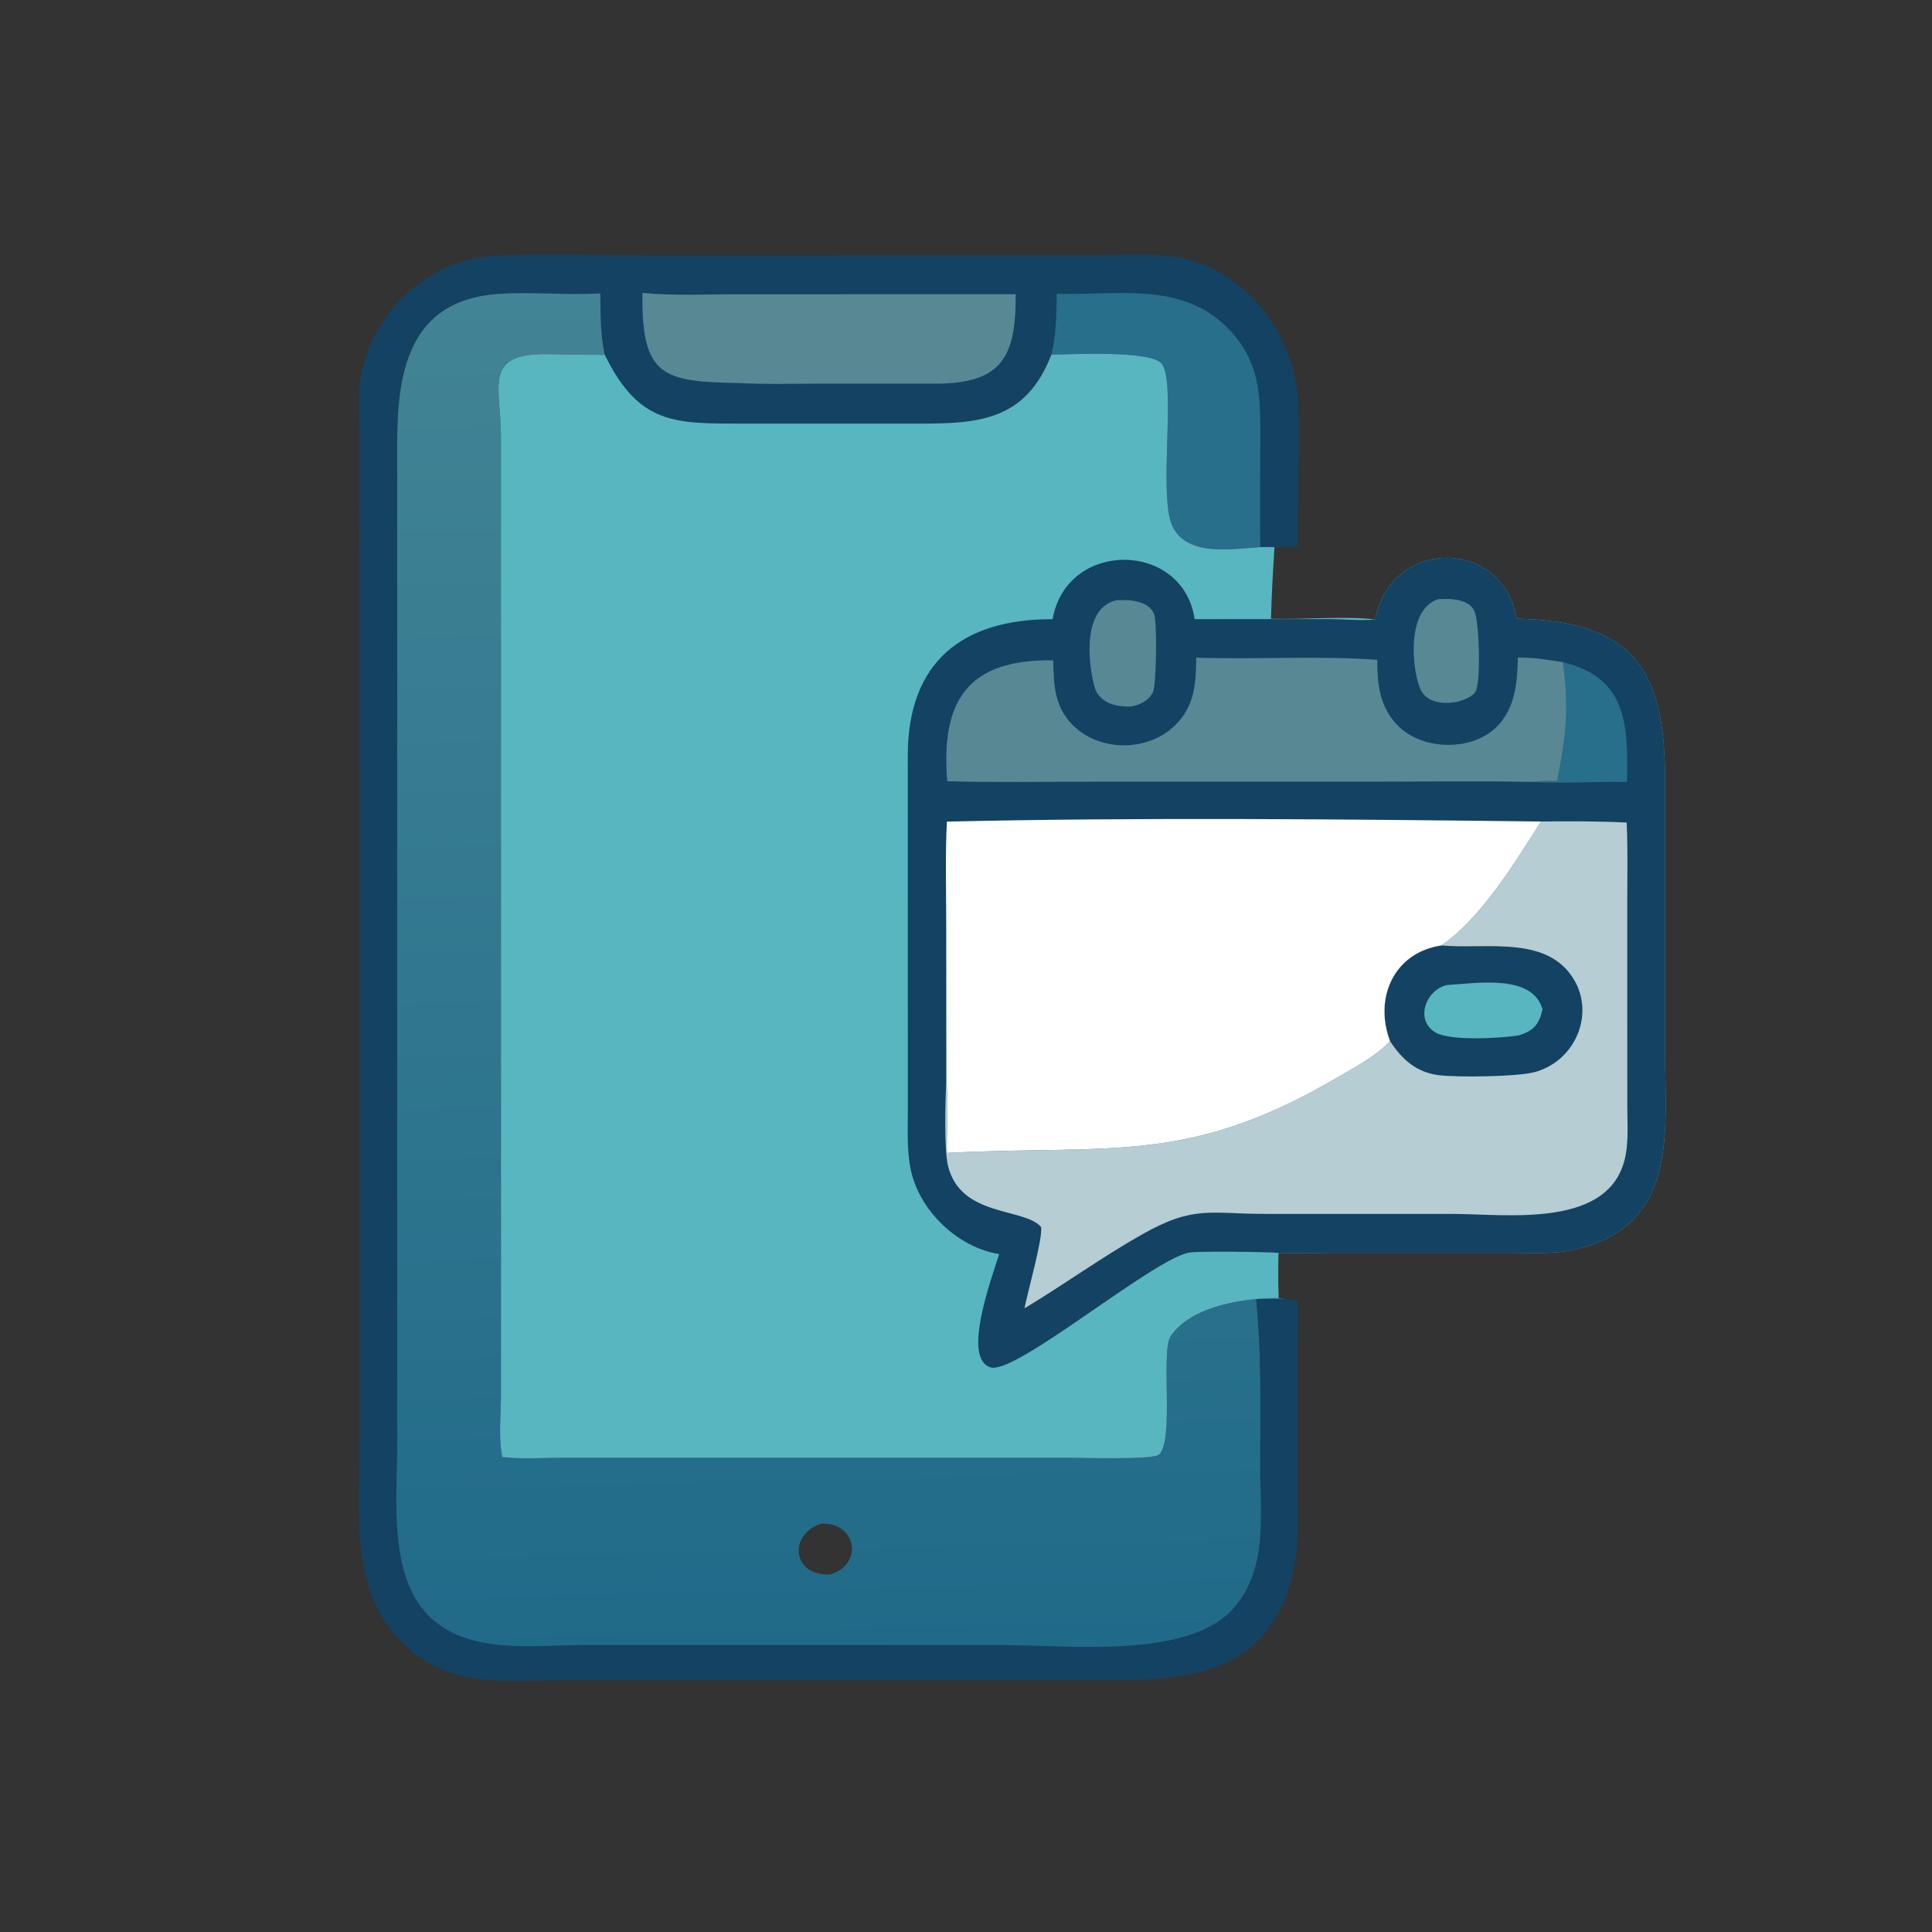 <?xml version="1.0" encoding="UTF-8"?>
<svg xmlns="http://www.w3.org/2000/svg" xmlns:xlink="http://www.w3.org/1999/xlink" width="1024" height="1024">
  <rect width="100%" height="100%" fill="#333333" stroke="none"/>
  <path fill="#134263" transform="scale(1.6 1.6)" d="M429.836 430.914L429.873 431.45C430.134 435.52 429.88 439.743 429.874 443.831L429.872 495.426C429.874 503.424 430.304 511.721 428.622 519.579C421.491 552.884 396.863 556.656 369.261 556.62L186.474 556.616C167.573 556.624 149.953 559.37 134.76 545.589C115.669 528.271 119.038 502.373 119.04 479.103L119.043 142.55C119.009 137.245 118.543 131.839 119.242 126.564C122.245 103.93 141.988 85.445 164.927 84.654C181.33 84.088 198.627 84.621 215.103 84.619L364.018 84.593C371.769 84.593 382.382 83.855 389.685 85.12C412.307 89.039 428.696 110.331 429.973 132.67C430.852 148.037 429.526 165.154 429.985 180.943C427.4 181.306 424.797 181.253 422.193 181.256C420.65 181.162 419.044 181.24 417.495 181.24C408.204 181.795 393.099 184.616 388.318 174.152C383.61 163.849 389.895 125.719 384.652 120.291C380.468 115.959 354.368 117.437 348.27 117.476C339.787 139.64 323.616 140.317 304.23 140.327L246.101 140.326C223.47 140.317 211.753 140.729 200.336 117.543C198.856 110.829 198.942 104 198.87 97.164C187.477 97.915 175.945 96.533 164.633 97.393C134.855 99.657 131.571 124.356 131.569 147.22L131.576 478.686C131.563 496.654 128.405 523.359 143.209 536.391C156.504 548.093 176.781 544.957 193.093 544.945L332.262 544.948C353.387 544.948 393.799 549.789 408.7 532.671C420.126 519.545 417.444 501.671 417.443 485.578C417.443 469.269 417.87 452.896 416.639 436.625L416.125 430.282C419.304 430.307 422.495 430.388 425.673 430.292C427.137 430.282 428.426 430.577 429.836 430.914Z"></path>
  <path fill="#276F8B" transform="scale(1.6 1.6)" d="M350.053 97.313C370.663 97.909 392.11 93.022 407.441 109.423C418.339 121.084 417.48 133.261 417.474 148.124C417.469 159.158 417.328 170.209 417.495 181.24C408.204 181.795 393.099 184.616 388.318 174.152C383.61 163.849 389.895 125.719 384.652 120.291C380.468 115.959 354.368 117.437 348.27 117.476C349.917 110.834 349.928 104.112 350.053 97.313Z"></path>
  <path fill="#588894" transform="scale(1.6 1.6)" d="M212.824 97.026C223.816 98.064 235.19 97.415 246.245 97.493L336.46 97.447C336.596 117.946 332.046 127.011 310.278 127.094L270.601 127.092C262.037 127.098 253.377 127.359 244.825 126.899C219.78 126.422 212.389 124.949 212.824 97.026Z"></path>
  <defs>
    <linearGradient id="gradient_0" gradientUnits="userSpaceOnUse" x1="275.97" y1="546.462" x2="265.171" y2="95.163">
      <stop offset="0" stop-color="#206A89"></stop>
      <stop offset="1" stop-color="#428495"></stop>
    </linearGradient>
  </defs>
  <path fill="url(#gradient_0)" transform="scale(1.6 1.6)" d="M416.125 430.282L416.639 436.625C417.87 452.896 417.443 469.269 417.443 485.578C417.444 501.671 420.126 519.545 408.7 532.671C393.799 549.789 353.387 544.948 332.262 544.948L193.093 544.945C176.781 544.957 156.504 548.093 143.209 536.391C128.405 523.359 131.563 496.654 131.576 478.686L131.569 147.22C131.571 124.356 134.855 99.657 164.633 97.393C175.945 96.533 187.477 97.915 198.87 97.164C198.942 104 198.856 110.829 200.336 117.543C193.911 117.619 187.474 117.336 181.046 117.294C160.101 117.156 165.818 127.746 165.939 144.365L165.948 462.228C165.936 468.852 165.073 476.153 166.38 482.674C173.009 483.448 179.956 482.893 186.633 482.888L354.013 482.89C357.714 482.89 382.036 483.662 383.939 481.868C389.074 477.028 384.428 447.604 387.799 442.632C394.628 432.56 412.029 429.988 423.595 429.993L425.673 430.292C422.495 430.388 419.304 430.307 416.125 430.282ZM272.01 504.751C261.044 508.284 262.365 522.274 275.075 521.536C286.267 518.15 283.57 504.115 272.01 504.751Z"></path>
  <path fill="#58B6C0" transform="scale(1.6 1.6)" d="M166.38 482.674C165.073 476.153 165.936 468.852 165.948 462.228L165.939 144.365C165.818 127.746 160.101 117.156 181.046 117.294C187.474 117.336 193.911 117.619 200.336 117.543C211.753 140.729 223.47 140.317 246.101 140.326L304.23 140.327C323.616 140.317 339.787 139.64 348.27 117.476C354.368 117.437 380.468 115.959 384.652 120.291C389.895 125.719 383.61 163.849 388.318 174.152C393.099 184.616 408.204 181.795 417.495 181.24C419.044 181.24 420.65 181.162 422.193 181.256C421.69 189.17 421.234 197.039 421.032 204.969C431.075 205.324 446.278 203.962 455.517 205.233C460.87 177.878 497.804 178.207 502.45 204.937C540.557 205.826 551.537 221.218 551.555 257.858L551.558 347.754C551.554 374.478 556.388 406.346 521.276 414.02C514.74 415.448 507.544 415.021 500.881 415.018L441.269 415.012C435.362 415.016 429.418 415.331 423.517 415.012C423.401 419.997 423.374 425.011 423.595 429.993C412.029 429.988 394.628 432.56 387.799 442.632C384.428 447.604 389.074 477.028 383.939 481.868C382.036 483.662 357.714 482.89 354.013 482.89L186.633 482.888C179.956 482.893 173.009 483.448 166.38 482.674Z"></path>
  <path fill="#134263" transform="scale(1.6 1.6)" d="M455.517 205.233C460.87 177.878 497.804 178.207 502.45 204.937C540.557 205.826 551.537 221.218 551.555 257.858L551.558 347.754C551.554 374.478 556.388 406.346 521.276 414.02C514.74 415.448 507.544 415.021 500.881 415.018L441.269 415.012C435.362 415.016 429.418 415.331 423.517 415.012C419.419 414.726 396.186 414.321 393.412 415.019C380.539 418.258 336.457 455.265 328.253 452.982C318.506 450.27 328.463 423.54 330.981 415.434C317.049 413.185 304.33 400.851 301.606 387.041C300.371 380.778 300.744 373.582 300.74 367.212L300.711 250.336C300.735 219.286 318.73 205.034 348.678 205.118C353.38 178.597 391.964 179.188 395.743 205.102L439.625 205.085C444.863 205.062 450.31 205.677 455.517 205.233Z"></path>
  <path fill="#588894" transform="scale(1.6 1.6)" d="M476.352 198.506C480.191 198.231 486.747 198.277 488.506 202.637C490.055 206.476 490.547 225.272 488.945 228.797C488.002 230.87 484.791 231.85 482.772 232.501C477.787 233.356 472.123 232.898 470.17 227.449C467.674 220.486 466.052 201.958 476.352 198.506Z"></path>
  <path fill="#588894" transform="scale(1.6 1.6)" d="M369.924 198.81C373.936 198.612 380.441 198.872 382.287 203.346C383.355 205.934 383.138 227.076 381.856 229.485C380.422 232.177 377.608 233.446 374.786 234.041C369.571 234.23 363.907 232.889 362.452 227.144C360.324 218.748 358.671 201.332 369.924 198.81Z"></path>
  <path fill="#276F8B" transform="scale(1.6 1.6)" d="M517.725 219.338C539.119 224.51 539.365 240.375 538.964 259.064C528.761 258.757 517.209 259.69 507.371 259.018C510.183 258.656 513.051 258.737 515.882 258.719C518.704 243.664 519.937 234.907 517.725 219.338Z"></path>
  <path fill="#588894" transform="scale(1.6 1.6)" d="M502.821 217.795C507.797 217.804 512.822 218.532 517.725 219.338C519.937 234.907 518.704 243.664 515.882 258.719C513.051 258.737 510.183 258.656 507.371 259.018C490.417 258.706 473.421 258.932 456.461 258.931L363.602 258.936C347.009 258.937 330.359 259.238 313.777 258.799C311.563 231.603 321.019 218.293 348.892 218.755C349.081 226.677 349.232 233.799 355.044 239.867C363.95 249.166 380.254 249.194 389.324 240.211C395.769 233.827 396.199 226.438 396.258 217.857C416.18 218.535 436.367 217.136 456.23 218.57C456.244 226.692 456.973 233.902 462.783 240.09C470.751 248.579 487.254 249.063 495.63 240.93C501.94 234.804 502.632 226.075 502.821 217.795Z"></path>
  <path fill="#B5CDD3" transform="scale(1.6 1.6)" d="M510.485 272.135C519.963 272.017 529.385 272.021 538.854 272.481C539.269 281.423 539.054 290.426 539.05 299.379L539.067 366.652C539.081 371.853 539.483 377.48 538.528 382.599C533.927 407.258 499.445 402.142 481.139 402.126L419.394 402.122C400.82 402.16 395.641 399.105 378.163 409.005C364.817 416.564 352.472 425.548 339.364 433.4C340.304 428.455 345.598 409.799 344.857 406.444C339.223 399.934 318.148 403.325 314.018 386.107C312.723 380.711 313.101 364.146 313.488 358.303C314.245 364.229 313.537 375.43 313.671 381.923C367.028 379.09 392.778 386.105 441.85 357.594C447.664 354.216 456.053 349.807 460.465 344.858C455.028 330.518 461.828 315.49 477.479 313.183C490.679 304.188 501.877 285.632 510.485 272.135Z"></path>
  <path fill="#134263" transform="scale(1.6 1.6)" d="M477.479 313.183C490.808 314.526 509.833 310.135 519.534 321.868C529.461 333.875 522.552 351.528 508.145 355.206C502.372 356.68 482.926 356.949 476.609 356.167C469.184 355.248 464.333 350.842 460.465 344.858C455.028 330.518 461.828 315.49 477.479 313.183Z"></path>
  <path fill="#58B6C0" transform="scale(1.6 1.6)" d="M479.375 326.296C489.811 325.64 507.653 322.684 510.978 334.358C509.891 339.239 508.103 341.473 503.102 342.985C497.306 343.935 480.614 344.879 475.711 342.12C468.489 338.056 472.28 327.861 479.375 326.296Z"></path>
  <path fill="white" transform="scale(1.6 1.6)" d="M313.677 272.173C378.276 270.681 445.834 271.394 510.485 272.135C501.877 285.632 490.679 304.188 477.479 313.183C461.828 315.49 455.028 330.518 460.465 344.858C456.053 349.807 447.664 354.216 441.85 357.594C392.778 386.105 367.028 379.09 313.671 381.923C313.537 375.43 314.245 364.229 313.488 358.303L313.454 306.628C313.454 295.18 313.079 283.601 313.677 272.173Z"></path>
</svg>
